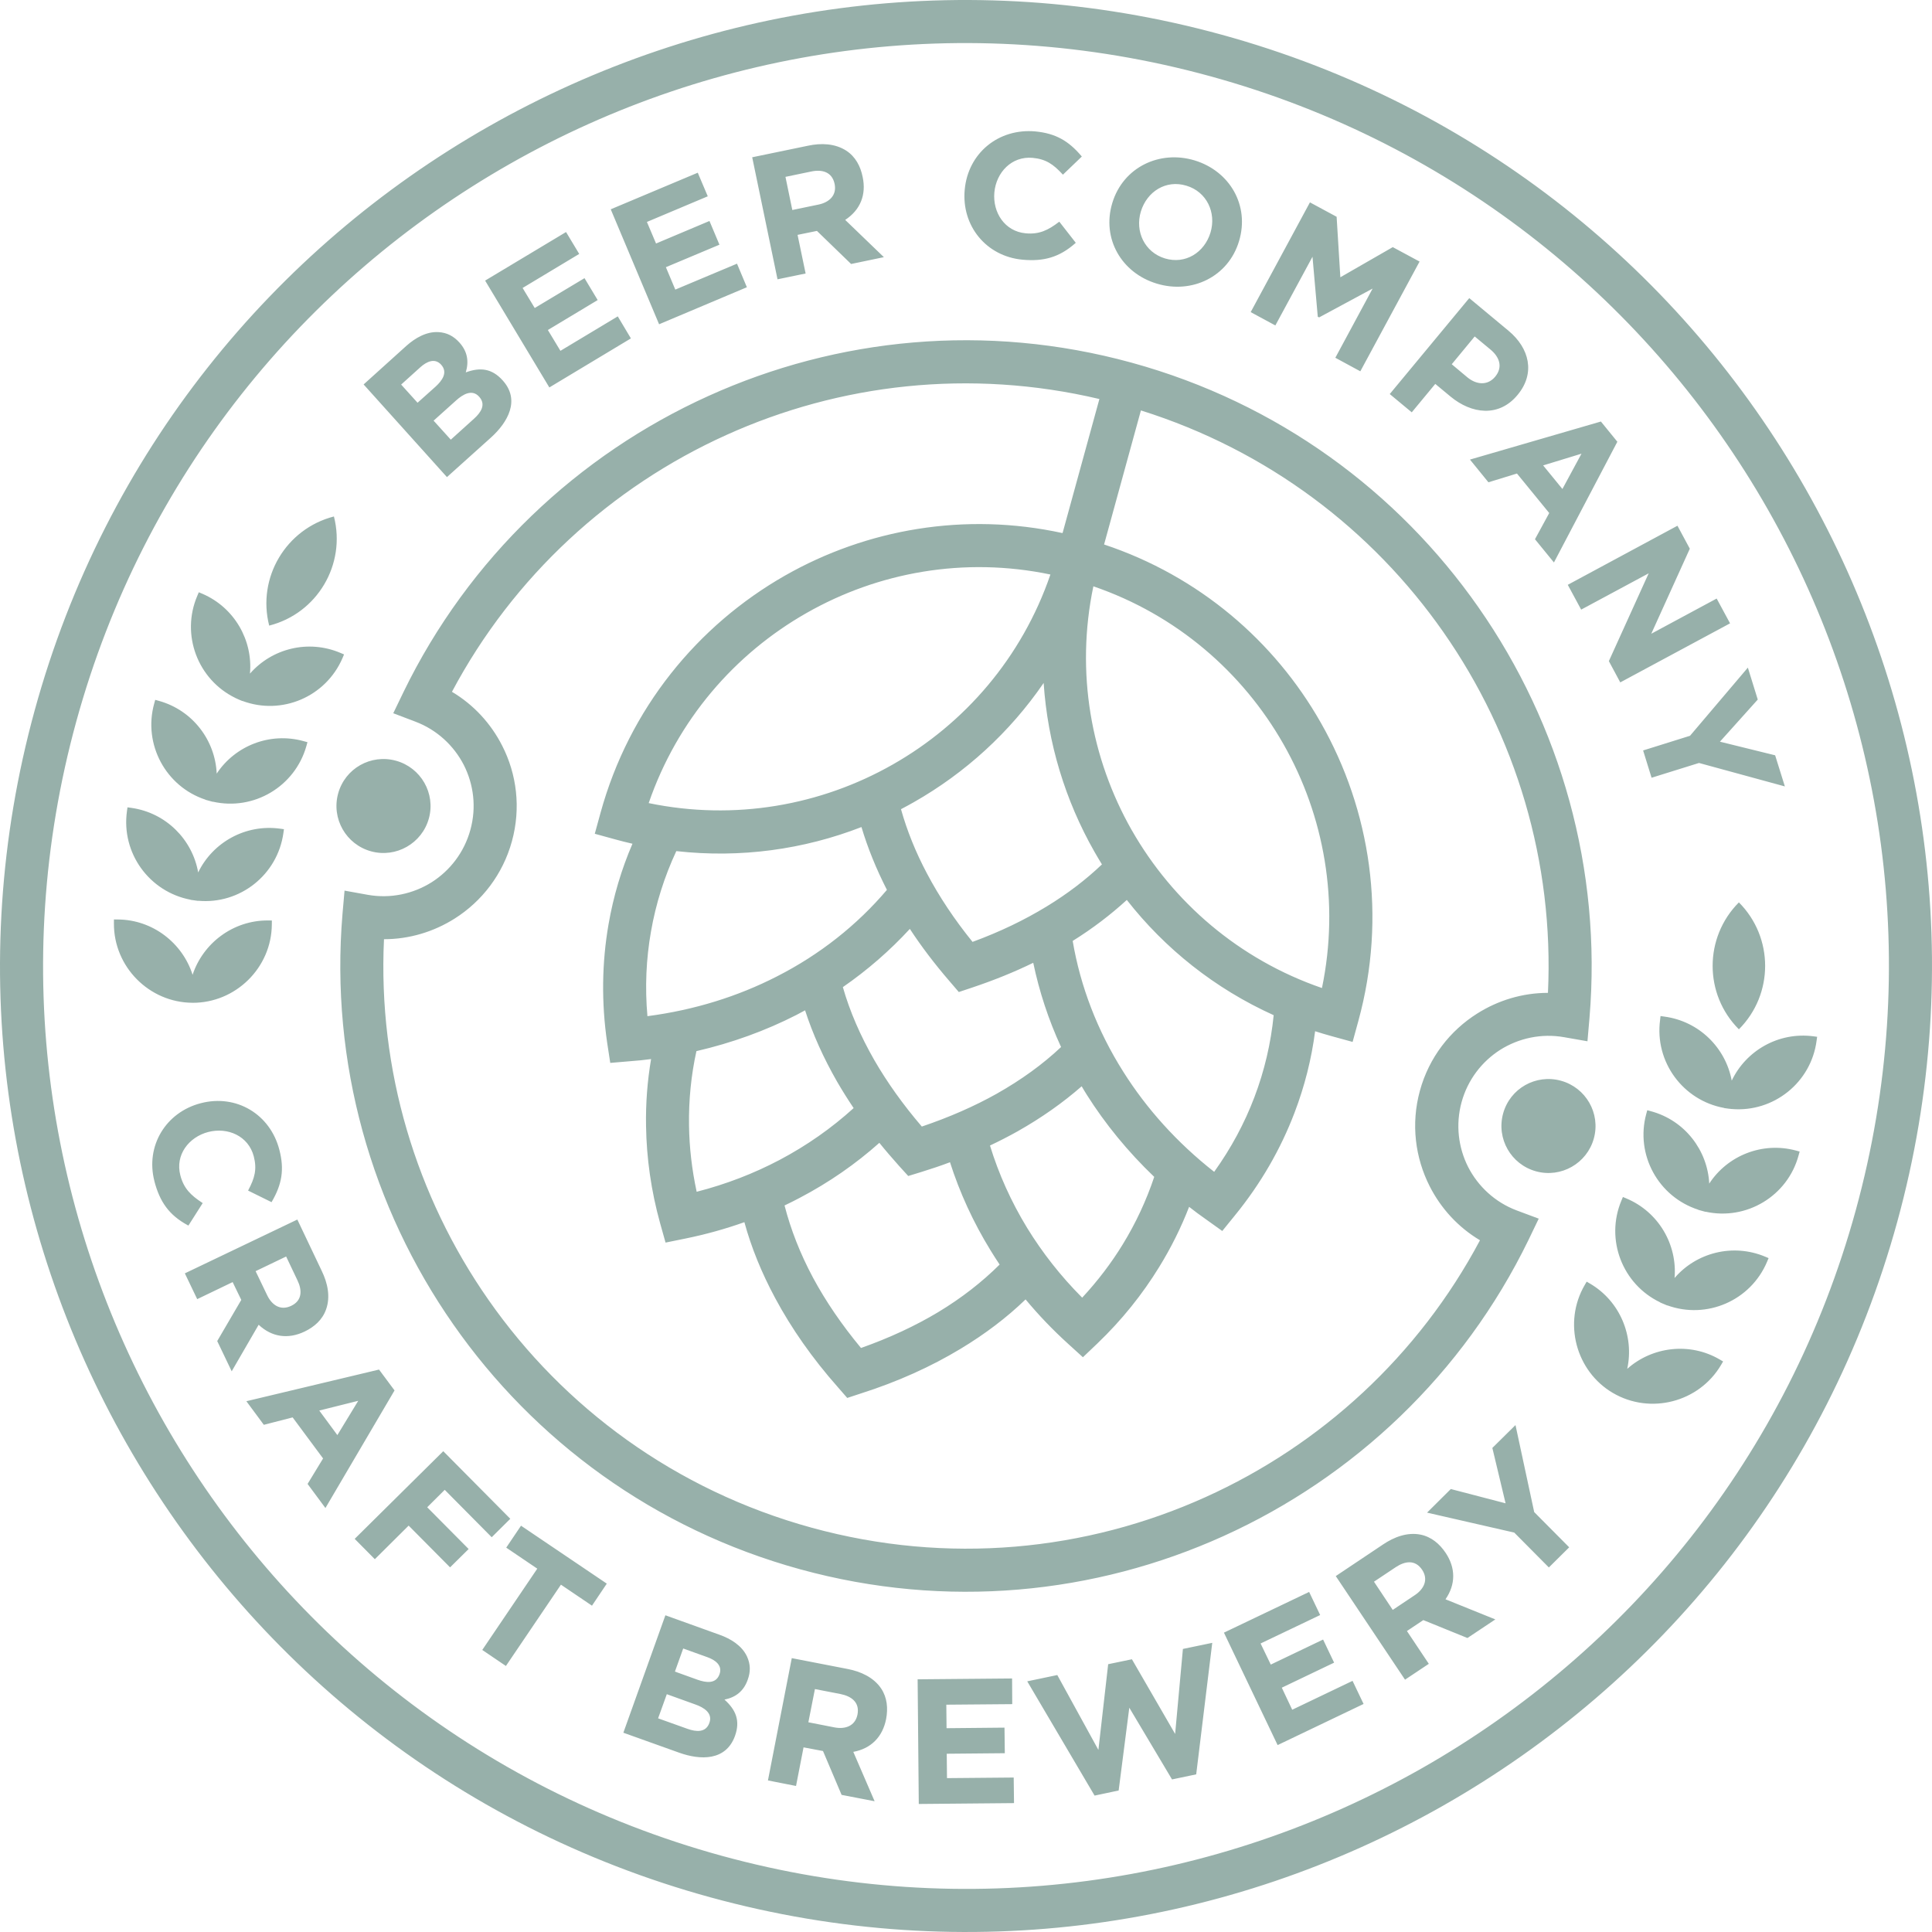 <svg width="245" height="245" viewBox="0 0 245 245" fill="none" xmlns="http://www.w3.org/2000/svg">
<path d="M90.052 240.594C57.45 231.638 31.56 210.308 16.057 183.067C0.557 155.827 -4.554 122.674 4.406 90.053C13.367 57.433 34.692 31.561 61.933 16.059C89.173 0.559 122.326 -4.553 154.931 4.403C187.535 13.359 213.439 34.693 228.941 61.934C244.441 89.174 249.553 122.328 240.597 154.932C231.641 187.536 210.307 213.44 183.066 228.943C155.826 244.443 122.672 249.554 90.052 240.594ZM220.512 130.529C224.948 126.083 224.951 118.885 220.511 114.433C216.075 118.88 216.069 126.091 220.512 130.529ZM34.136 79.334C32.578 73.241 36.269 67.056 42.346 65.494C43.904 71.587 40.225 77.789 34.136 79.334ZM47.053 107.957C43.882 107.086 42.005 103.812 42.881 100.624C43.757 97.437 47.038 95.597 50.209 96.468C53.381 97.339 55.257 100.613 54.386 103.785C53.515 106.956 50.225 108.828 47.053 107.957ZM194.786 148.537C191.614 147.666 189.738 144.392 190.613 141.205C191.489 138.017 194.77 136.177 197.942 137.048C201.113 137.919 202.99 141.194 202.119 144.365C201.247 147.536 197.957 149.409 194.786 148.537ZM19.583 149.79C18.425 145.326 21.022 141.044 25.465 139.897C29.983 138.722 34.27 141.304 35.429 145.817C36.081 148.314 35.745 150.196 34.474 152.378L34.438 152.449L31.462 150.98L31.503 150.893C32.286 149.41 32.61 148.291 32.182 146.64C31.505 144.055 28.882 142.908 26.403 143.551C23.939 144.197 22.193 146.459 22.87 149.044C23.303 150.731 24.227 151.587 25.622 152.51L25.705 152.564L23.894 155.414L23.807 155.373C21.434 154.084 20.263 152.407 19.578 149.788L19.583 149.79ZM32.799 167.996L29.382 173.896L27.546 170.062L30.597 164.843L29.502 162.585L25.008 164.746L23.441 161.476L37.706 154.653L40.81 161.185C41.538 162.691 41.925 164.429 41.354 166.036C40.892 167.362 39.858 168.269 38.62 168.86C36.534 169.855 34.477 169.567 32.801 167.997L32.799 167.996ZM40.971 184.949L37.111 179.743L33.457 180.683L31.243 177.69L48.066 173.677L50.032 176.322L41.268 191.235L39.005 188.18L40.971 184.949ZM56.4 188.925L54.175 191.139L59.429 196.434L57.075 198.76L51.821 193.465L47.534 197.724L44.979 195.145L56.211 184.029L64.711 192.6L62.354 194.939L56.397 188.929L56.4 188.925ZM68.132 198.923L64.196 196.259L66.071 193.476L76.948 200.822L75.07 203.619L71.134 200.955L64.156 211.265L61.157 209.233L68.134 198.923L68.132 198.923ZM91.874 215.532C93.315 216.824 93.898 218.209 93.203 220.14C92.058 223.303 88.844 223.236 86.123 222.26L79.049 219.729L84.379 204.836L91.287 207.322C92.67 207.817 94.067 208.673 94.72 210.043C95.182 211.035 95.194 212.001 94.815 213.024C94.307 214.453 93.309 215.24 91.875 215.529L91.874 215.532ZM108.208 222.157L110.911 228.418L106.724 227.611L104.366 222.05L101.899 221.586L100.946 226.482L97.385 225.78L100.406 210.27L107.502 211.648C109.144 211.969 110.773 212.694 111.737 214.117C112.511 215.276 112.625 216.647 112.369 217.996C111.927 220.258 110.457 221.746 108.208 222.157ZM120.004 216.175L120.034 219.155L127.382 219.084L127.422 222.327L120.058 222.394L120.09 225.487L128.549 225.412L128.589 228.655L116.512 228.765L116.366 212.956L128.344 212.85L128.364 216.105L120.004 216.175ZM139.289 221.913L140.529 211.04L143.54 210.414L149.02 219.885L150.006 209.105L153.727 208.331L151.692 225.009L148.626 225.652L143.208 216.556L141.858 227.056L138.806 227.703L130.266 213.212L134.077 212.414L139.288 221.908L139.289 221.913ZM159.859 208.416L161.149 211.088L167.783 207.914L169.181 210.844L162.547 214.018L163.868 216.814L171.519 213.152L172.917 216.082L162.017 221.298L155.209 207.038L166.014 201.876L167.412 204.806L159.86 208.411L159.859 208.416ZM183.306 202.809L189.625 205.36L186.088 207.719L180.494 205.447L178.415 206.834L181.19 210.992L178.173 213.003L169.391 199.866L175.41 195.84C176.791 194.913 178.451 194.277 180.139 194.608C181.515 194.888 182.559 195.78 183.324 196.919C184.607 198.839 184.607 200.927 183.306 202.806L183.306 202.809ZM192.027 194.35L180.968 191.82L183.979 188.827L190.925 190.637L189.247 183.614L192.182 180.716L194.554 191.749L198.992 196.217L196.413 198.772L192.028 194.353L192.027 194.35ZM32.414 161.199L33.878 164.245C34.478 165.503 35.566 166.242 36.916 165.601C38.34 164.931 38.329 163.605 37.713 162.343L36.286 159.34L32.414 161.199ZM40.486 178.874L42.782 181.987L45.429 177.638L40.486 178.874ZM85.588 211.977L88.469 213.014C89.51 213.38 90.794 213.586 91.244 212.306C91.652 211.178 90.678 210.501 89.729 210.16L86.638 209.048L85.589 211.975L85.588 211.977ZM83.453 217.903L87.215 219.248C88.272 219.619 89.51 219.748 89.957 218.482C90.418 217.222 89.222 216.516 88.197 216.153L84.559 214.843L83.456 217.902L83.453 217.903ZM102.513 218.405L105.842 219.057C107.193 219.313 108.454 218.878 108.74 217.42C109.036 215.87 107.972 215.105 106.596 214.825L103.341 214.193L102.51 218.404L102.513 218.405ZM176.617 204.154L179.436 202.268C180.577 201.503 181.165 200.31 180.346 199.073C179.468 197.753 178.171 197.953 176.992 198.739L174.236 200.577L176.615 204.154L176.617 204.154ZM59.07 47.22C60.883 46.559 62.376 46.707 63.75 48.244C66.002 50.739 64.398 53.547 62.27 55.477L56.678 60.502L46.111 48.752L51.559 43.834C52.659 42.862 54.078 42.029 55.589 42.116C56.683 42.171 57.536 42.634 58.261 43.438C59.275 44.564 59.485 45.815 59.068 47.217L59.07 47.22ZM66.271 36.514L67.809 39.058L74.122 35.274L75.792 38.051L69.476 41.849L71.069 44.489L78.34 40.12L80.006 42.913L69.663 49.133L61.519 35.583L71.781 29.425L73.451 32.201L66.276 36.515L66.271 36.514ZM82.036 28.145L83.194 30.879L89.969 28.023L91.233 31.031L84.442 33.883L85.636 36.724L93.461 33.437L94.713 36.425L83.581 41.121L77.449 26.542L88.485 21.902L89.753 24.894L82.036 28.145ZM107.18 27.885L112.086 32.611L107.93 33.477L103.597 29.282L101.141 29.784L102.162 34.683L98.598 35.419L95.388 19.944L102.468 18.478C104.098 18.127 105.881 18.176 107.322 19.11C108.485 19.871 109.127 21.091 109.394 22.439C109.88 24.711 109.091 26.631 107.18 27.887L107.18 27.885ZM129.659 32.932C125.06 32.502 121.911 28.633 122.337 24.049C122.766 19.401 126.633 16.251 131.287 16.665C133.849 16.91 135.499 17.853 137.137 19.791L137.186 19.853L134.791 22.15L134.729 22.084C133.595 20.859 132.658 20.177 130.954 20.018C128.293 19.777 126.337 21.852 126.096 24.397C125.868 26.947 127.414 29.346 130.073 29.587C131.793 29.748 132.926 29.18 134.268 28.159L134.33 28.11L136.42 30.788L136.353 30.851C134.331 32.63 132.352 33.18 129.661 32.931L129.659 32.932ZM146.699 35.967C142.22 34.621 139.684 30.252 141.055 25.733C142.426 21.214 147.035 19.001 151.482 20.338C155.958 21.697 158.494 26.066 157.122 30.587C155.769 35.096 151.142 37.319 146.699 35.967ZM169.972 35.161L176.62 31.339L180.018 33.169L172.505 47.086L169.336 45.368L174.064 36.594L167.283 40.249L167.109 40.169L166.44 32.559L161.729 41.271L158.602 39.579L166.115 25.663L169.499 27.489L169.972 35.161ZM182.009 48.684L179.027 52.288L176.236 49.97L186.319 37.804L191.301 41.948C193.946 44.145 194.735 47.331 192.445 50.081C190.073 52.955 186.608 52.493 183.949 50.293L182.007 48.682L182.009 48.684ZM196.461 65.059L192.368 60.049L188.75 61.16L186.408 58.28L203.013 53.454L205.099 56.019L197.057 71.327L194.652 68.38L196.461 65.057L196.461 65.059ZM209.398 80.367L217.693 75.902L219.392 79.047L205.469 86.535L204.022 83.837L209.072 72.704L200.511 77.306L198.812 74.161L212.721 66.669L214.288 69.582L209.4 80.367L209.398 80.367ZM214.313 93.306L221.649 84.663L222.904 88.712L218.107 94.054L225.108 95.781L226.342 99.727L215.454 96.753L209.439 98.627L208.366 95.166L214.313 93.306ZM52.95 51.072L55.242 49.023C56.048 48.282 56.841 47.243 55.94 46.243C55.124 45.35 54.082 45.879 53.323 46.553L50.87 48.768L52.948 51.069L52.95 51.072ZM57.166 55.755L60.118 53.09C60.965 52.327 61.667 51.312 60.766 50.313C59.868 49.299 58.693 50.02 57.868 50.756L54.986 53.344L57.164 55.753L57.166 55.755ZM100.473 26.631L103.796 25.943C105.147 25.663 106.141 24.774 105.839 23.322C105.513 21.779 104.229 21.459 102.859 21.753L99.606 22.428L100.475 26.634L100.473 26.631ZM147.724 32.771C150.334 33.554 152.729 32.024 153.504 29.496C154.266 26.963 153.032 24.321 150.453 23.549C147.863 22.756 145.452 24.28 144.673 26.825C143.911 29.357 145.15 31.983 147.724 32.771ZM184.098 46.191L186.102 47.868C187.223 48.781 188.633 48.938 189.606 47.77C190.636 46.519 190.124 45.234 188.977 44.299L187.009 42.666L184.098 46.191ZM195.689 59.021L198.132 62.01L200.552 57.532L195.687 59.02L195.689 59.021ZM134.767 67.523L139.416 50.6C122.982 46.723 106.468 48.668 92.096 55.167C77.486 61.764 65.109 73.072 57.312 87.729C60.076 89.37 62.26 91.766 63.679 94.555C65.528 98.164 66.077 102.461 64.918 106.68C63.759 110.9 61.092 114.313 57.655 116.487C55.007 118.159 51.908 119.104 48.694 119.103C47.91 135.683 52.774 151.728 61.963 164.864C71.479 178.479 85.635 188.981 102.923 193.729C120.21 198.478 137.76 196.688 152.896 189.842C167.505 183.246 179.883 171.937 187.68 157.28C184.916 155.639 182.732 153.243 181.312 150.455C179.468 146.831 178.899 142.544 180.062 138.309C181.225 134.073 183.904 130.681 187.337 128.522C189.984 126.85 193.083 125.906 196.298 125.906C197.082 109.326 192.217 93.281 183.028 80.145C173.993 67.216 160.79 57.108 144.681 52.047L140.011 69.047C152.051 73.055 161.62 81.299 167.495 91.648C173.803 102.733 175.895 116.22 172.251 129.486L171.526 132.127L168.885 131.402C168.172 131.206 167.463 130.994 166.772 130.772C166.318 134.271 165.447 137.737 164.161 141.105C162.409 145.701 159.898 150.088 156.6 154.129L154.997 156.104L152.922 154.62C152.197 154.11 151.476 153.586 150.793 153.041C149.778 155.668 148.504 158.224 147 160.668C144.873 164.131 142.263 167.398 139.161 170.366L137.326 172.114L135.446 170.406C133.486 168.628 131.686 166.744 130.055 164.78C127.676 167.081 124.911 169.179 121.783 171.061C118.065 173.303 113.852 175.216 109.145 176.714L107.44 177.275L106.261 175.922C102.998 172.235 100.351 168.438 98.3 164.611C96.572 161.394 95.267 158.179 94.397 154.985C91.991 155.843 89.481 156.541 86.889 157.068L84.4 157.575L83.715 155.136C82.565 151 81.99 146.858 81.926 142.81C81.872 139.921 82.096 137.079 82.565 134.302C81.698 134.424 80.811 134.506 79.928 134.572L77.387 134.788L77.001 132.266C76.246 127.112 76.329 122.058 77.17 117.212C77.785 113.66 78.809 110.236 80.204 106.995C79.483 106.829 78.779 106.653 78.066 106.457L75.425 105.732L76.15 103.091C79.795 89.825 88.481 79.299 99.552 72.987C109.902 67.098 122.341 64.899 134.739 67.601L134.759 67.526L134.767 67.523ZM101.476 199.006C82.928 193.912 67.73 182.619 57.502 167.975C47.108 153.107 41.85 134.751 43.43 115.922L43.692 112.941L46.632 113.472C49.511 113.986 52.392 113.356 54.74 111.879C57.053 110.41 58.864 108.099 59.651 105.231C60.439 102.363 60.059 99.467 58.822 97.02C57.557 94.551 55.4 92.538 52.664 91.509L49.871 90.448L51.164 87.767C59.423 70.775 73.321 57.679 89.852 50.207C106.125 42.842 124.957 40.898 143.506 45.993C162.056 51.088 177.266 62.384 187.494 77.028C197.888 91.896 203.146 110.252 201.566 129.081L201.308 132.046L198.364 131.531C195.485 131.017 192.604 131.647 190.255 133.124C187.943 134.593 186.132 136.904 185.348 139.758C184.564 142.613 184.937 145.538 186.174 147.982C187.439 150.452 189.595 152.465 192.331 153.494L195.129 154.539L193.832 157.236C185.573 174.228 171.675 187.324 155.144 194.796C138.871 202.161 120.023 204.101 101.476 199.006ZM99.49 152.868C100.272 155.908 101.467 158.978 103.108 162.04C104.708 165.011 106.731 167.983 109.185 170.94C112.82 169.653 116.077 168.132 118.969 166.397C121.944 164.603 124.54 162.574 126.765 160.36C126.36 159.759 125.984 159.165 125.611 158.558C123.411 154.982 121.7 151.231 120.47 147.385C119.304 147.831 118.084 148.231 116.832 148.622L115.174 149.13L114.007 147.846C113.147 146.875 112.303 145.908 111.512 144.924C108.506 147.607 105.118 149.96 101.4 151.908C100.769 152.242 100.144 152.557 99.488 152.867L99.49 152.868ZM137.17 137.753C134.784 139.84 132.072 141.756 129.038 143.468C127.921 144.092 126.743 144.7 125.541 145.266C126.642 148.867 128.221 152.385 130.259 155.721C132.178 158.843 134.495 161.815 137.233 164.559C139.202 162.439 140.917 160.183 142.364 157.824C144.047 155.086 145.378 152.203 146.37 149.243C143.022 146.038 140.164 142.543 137.82 138.831C137.605 138.478 137.377 138.122 137.169 137.756L137.17 137.753ZM108.252 140.52C107.511 139.42 106.808 138.295 106.164 137.187C104.431 134.166 103.063 131.129 102.093 128.121C101.71 128.327 101.346 128.521 100.984 128.713C97.075 130.709 92.831 132.251 88.315 133.296C87.642 136.343 87.327 139.506 87.376 142.719C87.414 145.488 87.736 148.304 88.346 151.13C92.104 150.17 95.613 148.802 98.856 147.095C102.312 145.269 105.467 143.05 108.253 140.518L108.252 140.52ZM106.884 125.174C107.757 128.238 109.094 131.33 110.883 134.451C112.499 137.244 114.499 140.062 116.898 142.861C120.388 141.68 123.565 140.284 126.379 138.707C129.509 136.938 132.24 134.963 134.556 132.775C132.96 129.315 131.789 125.73 131.027 122.093C128.632 123.263 126.06 124.303 123.329 125.219L121.587 125.801L120.399 124.414C118.517 122.231 116.839 120.026 115.379 117.795C112.863 120.531 110.011 123.014 106.889 125.175L106.884 125.174ZM142.894 114.123C140.846 115.994 138.572 117.736 136.029 119.321C136.999 125.056 139.154 130.708 142.443 135.904C145.388 140.582 149.246 144.891 153.972 148.604C156.12 145.602 157.818 142.445 159.062 139.163C160.348 135.794 161.166 132.28 161.517 128.738C154.054 125.365 147.723 120.296 142.892 114.123L142.894 114.123ZM112.474 112.851C111.115 110.191 110.035 107.528 109.244 104.88C101.934 107.721 93.904 108.845 85.764 107.93C84.258 111.157 83.166 114.594 82.549 118.146C81.942 121.603 81.775 125.181 82.102 128.863C88.061 128.084 93.582 126.351 98.5 123.833C103.982 121.047 108.706 117.284 112.469 112.85L112.474 112.851ZM114.256 102.616C115.015 105.321 116.109 108.055 117.561 110.789C119.098 113.693 121.014 116.586 123.329 119.442C126.794 118.173 129.918 116.665 132.723 114.953C135.368 113.345 137.704 111.556 139.739 109.616C139.412 109.085 139.088 108.54 138.779 107.997C135.091 101.515 132.854 94.209 132.347 86.609C128.043 92.888 122.388 98.026 115.906 101.714C115.363 102.023 114.806 102.326 114.254 102.615L114.256 102.616ZM82.261 101.842C93.18 104.106 104.105 102.128 113.2 96.955C122.308 91.785 129.589 83.404 133.205 72.855C122.291 70.574 111.366 72.552 102.267 77.742C93.174 82.915 85.893 91.297 82.261 101.842ZM143.526 105.285C148.715 114.382 157.097 121.663 167.64 125.294C169.904 114.376 167.926 103.451 162.753 94.356C157.567 85.243 149.186 77.962 138.652 74.351C136.372 85.265 138.35 96.189 143.523 105.284L143.526 105.285ZM25.131 110.636C26.974 106.832 31.116 104.476 35.535 105.087L36.007 105.151L35.939 105.639C35.197 110.953 30.41 114.715 25.125 114.226L25.12 114.242L24.632 114.174L24.159 114.11L24.164 114.095C18.936 113.1 15.358 108.182 16.099 102.868L16.167 102.379L16.656 102.447C21.055 103.067 24.399 106.468 25.131 110.636ZM24.394 127.163C18.92 127.13 14.413 122.609 14.446 117.085L14.45 116.596L14.939 116.601C19.371 116.627 23.144 119.59 24.423 123.614C25.752 119.605 29.555 116.698 33.987 116.724L34.476 116.729L34.471 117.217C34.443 122.727 29.87 127.2 24.393 127.166L24.394 127.163ZM31.696 85.424C34.48 82.239 39.084 81.053 43.19 82.803L43.628 82.99L43.437 83.445C41.315 88.379 35.719 90.743 30.745 88.887L30.725 88.898L30.286 88.712L29.835 88.507L29.851 88.511C25.07 86.186 22.914 80.485 25.019 75.56L25.21 75.106L25.665 75.297C29.751 77.056 32.083 81.223 31.698 85.427L31.696 85.424ZM27.478 98.106C29.801 94.581 34.227 92.793 38.517 93.989L38.989 94.118L38.859 94.59C37.408 99.758 32.17 102.84 26.991 101.662L26.986 101.678L26.046 101.42L26.05 101.404C21.022 99.746 18.121 94.377 19.554 89.221L19.683 88.749L20.155 88.879C24.445 90.074 27.299 93.894 27.48 98.107L27.478 98.106ZM212.355 162.064C212.713 157.852 210.356 153.711 206.259 151.983L205.804 151.792L205.613 152.247C203.537 157.194 205.746 162.878 210.54 165.157L210.535 165.173L210.974 165.36L210.99 165.364L211.429 165.551L211.433 165.535C216.422 167.346 222.008 164.946 224.087 159.999L224.278 159.545L223.84 159.358C219.725 157.64 215.113 158.855 212.355 162.064ZM204.546 176.649C209.271 179.417 215.466 177.835 218.262 173.071L218.508 172.648L218.086 172.402C214.262 170.161 209.505 170.78 206.35 173.587C207.255 169.462 205.455 165.015 201.631 162.774L201.209 162.528L200.963 162.951C198.187 167.706 199.822 173.883 204.545 176.651L204.546 176.649ZM219.604 137.039C218.838 132.879 215.47 129.504 211.062 128.916L210.573 128.848L210.519 129.34C209.807 134.662 213.426 139.557 218.65 140.502L218.646 140.518L219.118 140.581L219.134 140.586L219.611 140.636C224.909 141.079 229.674 137.28 230.366 131.967L230.435 131.478L229.962 131.415C225.534 130.835 221.417 133.23 219.601 137.041L219.604 137.039ZM216.752 150.097C216.539 145.876 213.664 142.082 209.365 140.918L208.893 140.789L208.764 141.26C207.358 146.441 210.299 151.77 215.354 153.403L215.349 153.419L216.274 153.673L216.279 153.657C221.464 154.805 226.701 151.671 228.086 146.502L228.216 146.03L227.76 145.905C223.461 144.742 219.043 146.564 216.75 150.097L216.752 150.097ZM20.797 180.371C35.605 206.394 60.352 226.773 91.498 235.329C122.645 243.884 154.33 239.006 180.367 224.203C206.394 209.381 226.77 184.647 235.329 153.487C243.888 122.327 239.007 90.656 224.199 64.632C209.378 38.605 184.644 18.23 153.484 9.67C122.324 1.111 90.652 5.993 64.629 20.8C38.605 35.608 18.226 60.356 9.671 91.502C1.115 122.648 5.993 154.333 20.797 180.371Z" fill="#97B0AA"/>
</svg>
